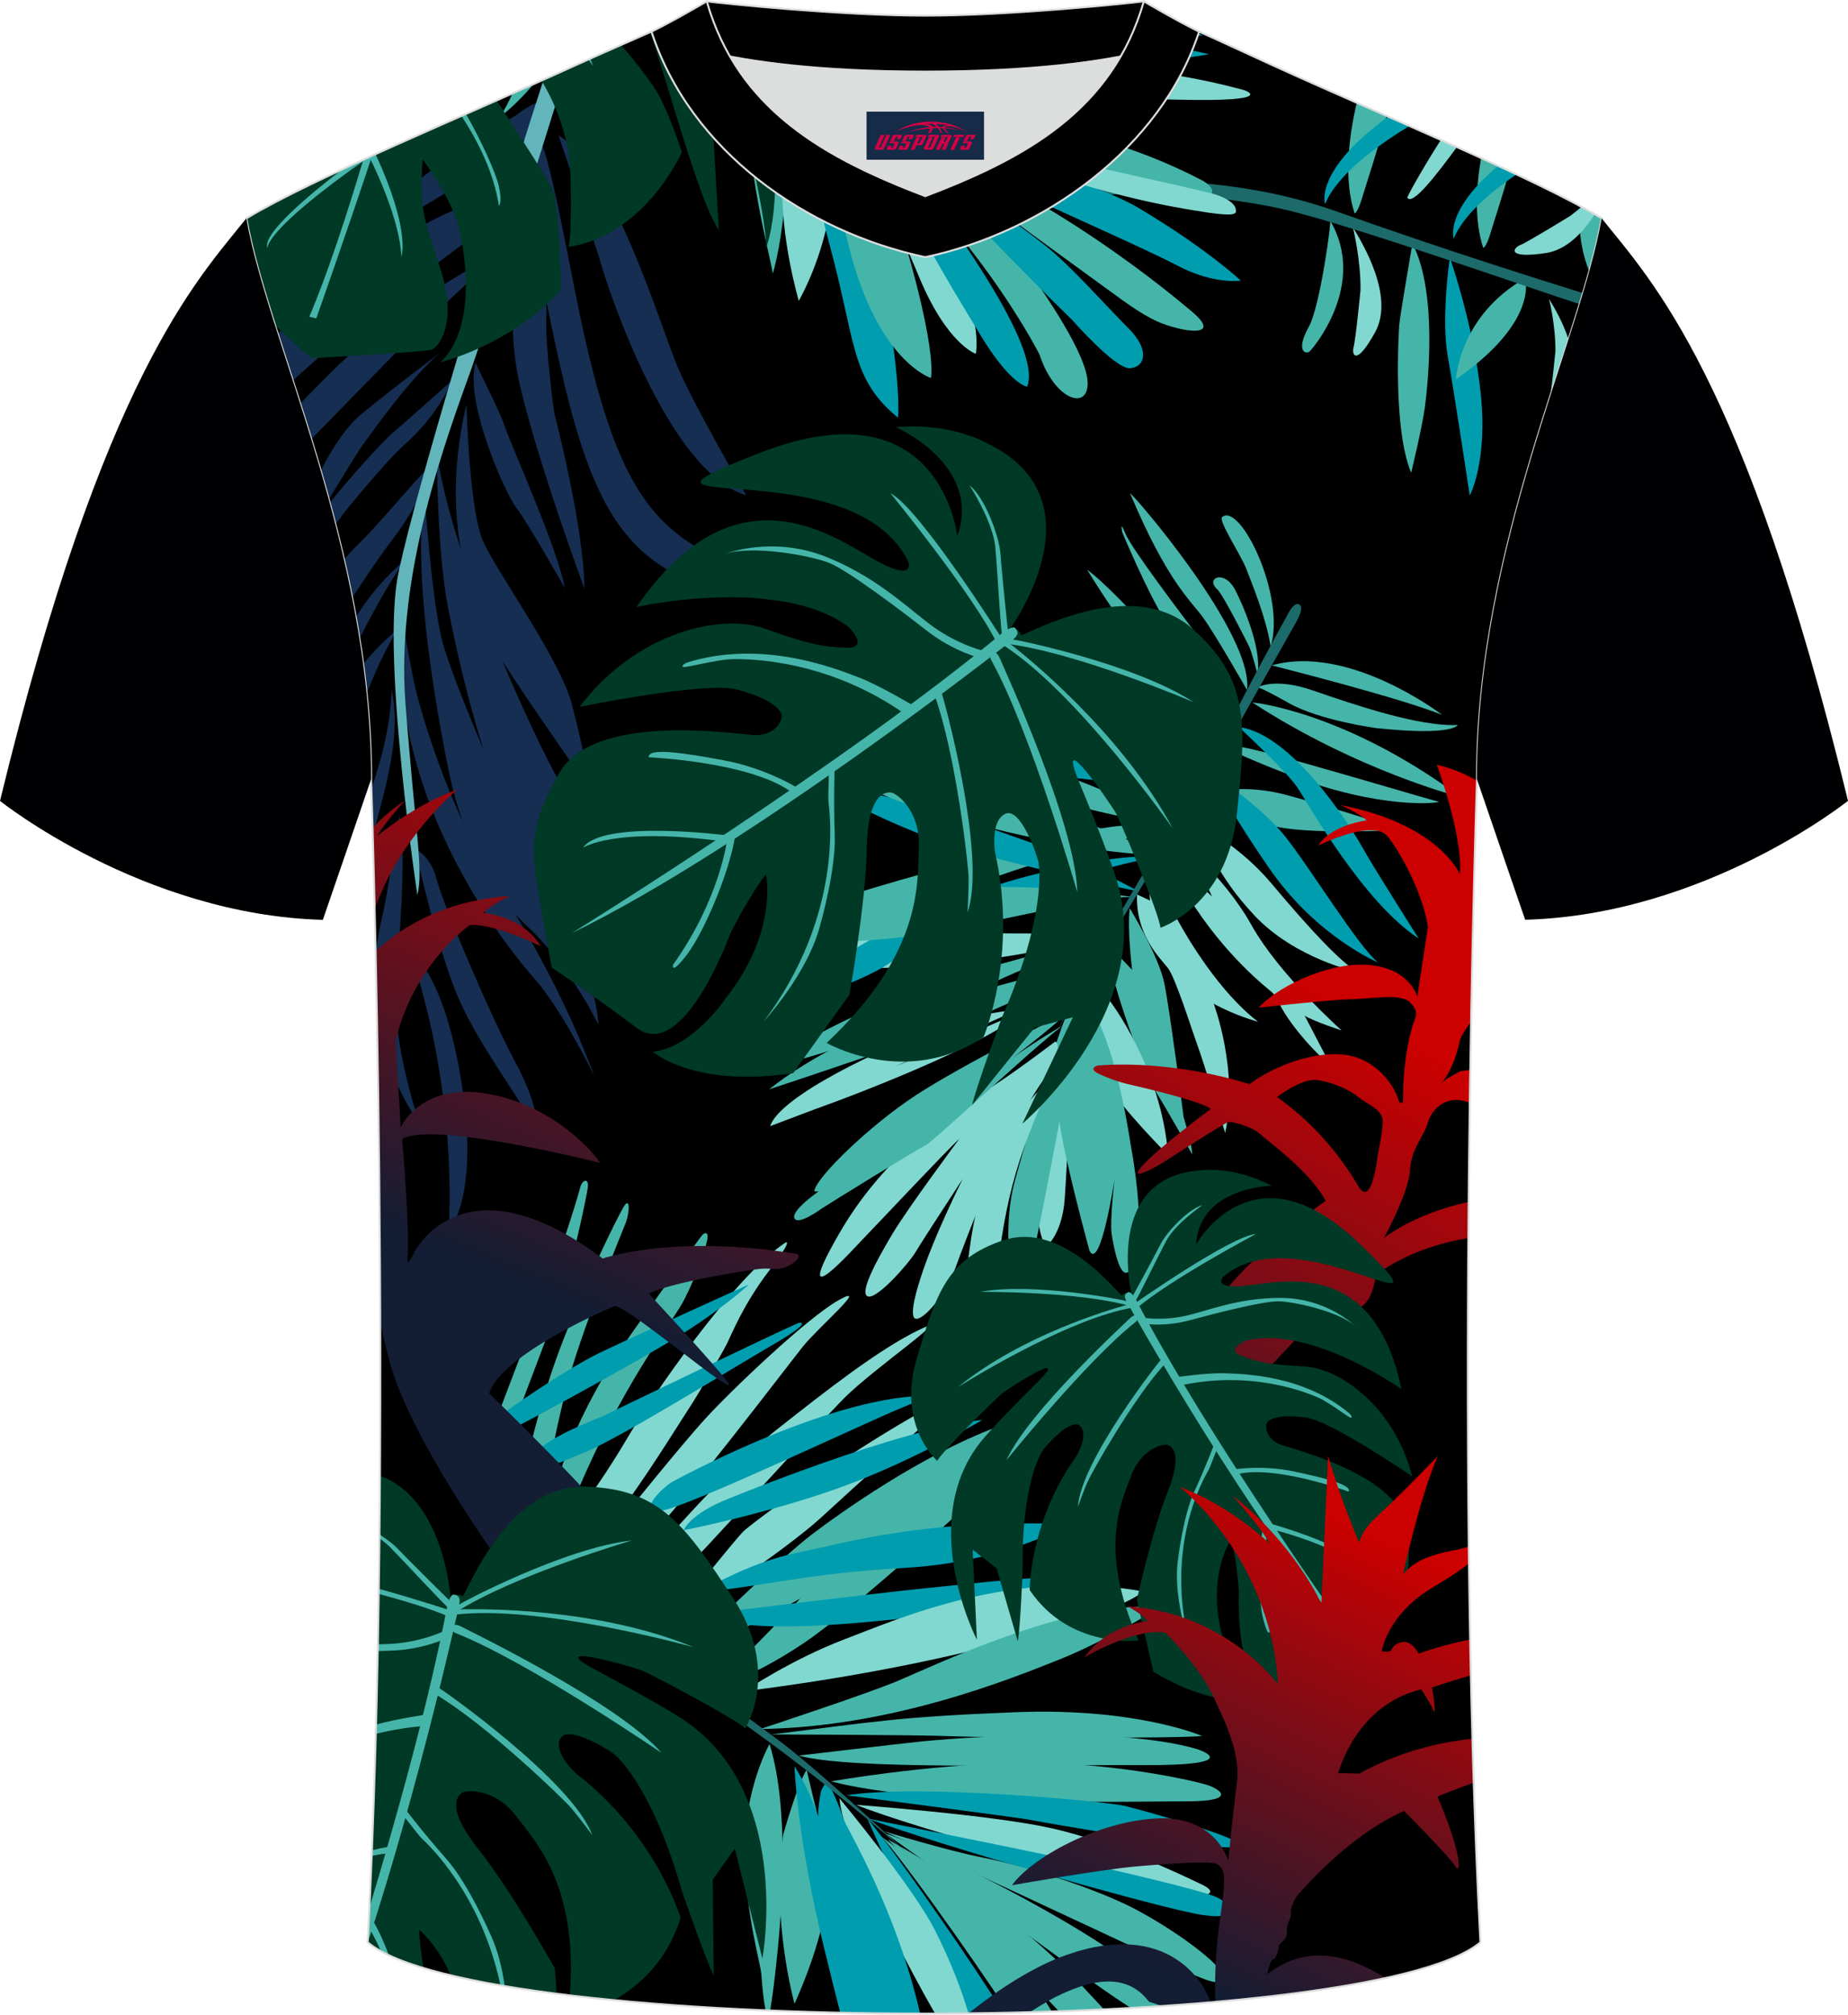 <?xml version="1.0" encoding="utf-8"?>
<!-- Generator: Adobe Illustrator 24.0.1, SVG Export Plug-In . SVG Version: 6.00 Build 0)  -->
<svg xmlns="http://www.w3.org/2000/svg" xmlns:xlink="http://www.w3.org/1999/xlink" version="1.1" id="图层_1" x="0px" y="0px" width="378px" height="412px" viewBox="0 0 377.57 411.4" enable-background="new 0 0 377.57 411.4" xml:space="preserve">
<g>
	<path fill-rule="evenodd" clip-rule="evenodd" d="M75.12,396.64c5.36-100.95,0.7-237.56,0.7-237.56   c0-47.6-21.23-89.89-25.49-114.55c13.63-8.23,45.27-21.24,67.12-31.21c5.55-2.52,11.68-5.18,15.66-6.93   c17.52-0.32,25.33,1.25,55.53,1.25h0.32c30.19,0,38.52-1.57,56.03-1.25c3.98,1.76,9.6,4.41,15.15,6.93   c21.86,9.98,53.5,22.99,67.12,31.21c-4.27,24.65-25.49,66.95-25.49,114.55c0,0-4.66,136.6,0.7,237.56   C279.39,416.06,98.18,416.06,75.12,396.64z"/>
	<g>
		<g>
			<path fill-rule="evenodd" clip-rule="evenodd" fill="#45B5AA" d="M277.19,20.92c-1.7,7.41-2.63,15.86-0.43,22.59     c0,0,0.59,0.07,1.63-3.46c0.63-2.14,2.98-9.11,4.91-16.45L277.19,20.92z"/>
			<path fill-rule="evenodd" clip-rule="evenodd" fill="#009DAF" d="M270.72,41.62c0,0-2.39-6.75,12.92-17.86l4.32,1.9     C281.33,29.7,273.21,35.59,270.72,41.62z"/>
			<path fill-rule="evenodd" clip-rule="evenodd" fill="#81D8D0" d="M287.52,40.3c-0.03-0.17,2.54-4.99,6.86-11.79     c1.1,0.49,2.2,0.98,3.28,1.47C293.45,35.68,288.59,42.04,287.52,40.3z"/>
			<path fill-rule="evenodd" clip-rule="evenodd" fill="#45B5AA" d="M267.43,66.63c-2.9,5.23-0.51,5.74,0.19,5.05     c0.7-0.68,11.79-13.72,4.13-26.71C272.13,44.62,269.75,62.44,267.43,66.63z"/>
			<path fill-rule="evenodd" clip-rule="evenodd" fill="#81D8D0" d="M277.97,59.16c0,0-0.99,10.2-1.42,11.69     c-0.42,1.49,0.48,4.11,4.43-3.11c3.95-7.23-2.49-17.96-4.56-21.36C276.42,46.37,278.04,52.97,277.97,59.16z"/>
			<path fill-rule="evenodd" clip-rule="evenodd" fill="#45B5AA" d="M288.58,49.68c0,0-2.62,15.14-2.71,16.74     c-0.09,1.6-1.31,21.03,2.45,30.08c0,0,2.24-9.26,2.78-13.25C291.64,79.24,293.88,59.87,288.58,49.68z"/>
			<path fill-rule="evenodd" clip-rule="evenodd" fill="#009DAF" d="M296.24,52.62c-0.16,0.49-1.77,12.58-0.47,19.9     s4.52,28.62,4.52,28.62s3.7-6.77,2.24-20.84C301.08,66.21,296.24,52.62,296.24,52.62z"/>
			<path fill-rule="evenodd" clip-rule="evenodd" fill="#45B5AA" d="M297.45,77.42c0,0,0.7-13.01,14.13-20.62     C311.57,56.8,314.61,65.52,297.45,77.42z"/>
			<path fill-rule="evenodd" clip-rule="evenodd" fill="#45B5AA" d="M302.61,32.21c-1.08,6.26-1.36,12.87,0.43,18.35     c0,0,0.59,0.08,1.63-3.46c0.5-1.72,2.12-6.56,3.74-12.21C306.54,34.01,304.6,33.12,302.61,32.21z"/>
			<path fill-rule="evenodd" clip-rule="evenodd" fill="#009DAF" d="M297.01,48.66c0,0-1.96-5.55,9.07-14.86     c1.28,0.59,2.53,1.17,3.75,1.75C304.38,39.29,298.96,43.93,297.01,48.66z"/>
			<path fill-rule="evenodd" clip-rule="evenodd" fill="#45B5AA" d="M324.7,55.35c-1.18-2.93-2.42-7.59-1.78-13.27     c1.58,0.85,3.03,1.67,4.31,2.45C326.67,47.83,325.79,51.45,324.7,55.35z"/>
			<path fill-rule="evenodd" clip-rule="evenodd" fill="#1C6A6A" d="M199.09,43.96c0,0-2.27-1.48-0.43-2.69     c1.84-1.21,40.03-10.32,74.22,1.78c23.73,8.4,41.29,13.85,50.54,16.75c-0.22,0.74-0.45,1.49-0.68,2.25     c-9.36-2.97-46.04-15.93-59.72-19.19C248,39.28,221.28,37.34,199.09,43.96z"/>
			<path fill-rule="evenodd" clip-rule="evenodd" fill="#81D8D0" d="M320.79,44.05c0,0-8.73,5.37-10.17,5.93     c-1.44,0.56-2.99,2.86,5.16,1.65c4.31-0.64,7.64-4.19,10.04-7.94c-0.85-0.49-1.75-0.99-2.7-1.51     C322.37,42.83,321.59,43.46,320.79,44.05z"/>
			<path fill-rule="evenodd" clip-rule="evenodd" fill="#81D8D0" d="M317.79,71.69c0,0-0.66,6.78-1.06,9.14     c1.29-4.02,2.55-7.89,3.73-11.58c-1.14-3.57-3.06-6.77-3.97-8.27C316.5,60.97,317.86,66.5,317.79,71.69z"/>
		</g>
		<g>
			<path fill-rule="evenodd" clip-rule="evenodd" fill="#45B5AA" d="M104.72,19.01c-0.78,1.72-1.64,3.37-2.59,4.85     c2.41-1.92,4.74-4.19,6.9-6.76C107.62,17.73,106.18,18.37,104.72,19.01z"/>
			<path fill-rule="evenodd" clip-rule="evenodd" fill="#152E51" d="M87.68,95.53c-0.71-0.2-10.01,11.29-14.5,15.59     c-0.86,0.82-1.85,1.89-2.9,3.1c0.59,2.57,1.15,5.18,1.67,7.81c3.12-4.76,5.98-8.96,8.03-11.62     C87.08,101.2,87.68,95.53,87.68,95.53z"/>
			<path fill-rule="evenodd" clip-rule="evenodd" fill="#152E51" d="M97.2,73.91c-0.37-0.13,4.61,9.22,5.95,13.17     c1.33,3.94,10.8,24.87,12.26,33c0,0-7.46-13.23-9.89-16.38C103.08,100.53,94.78,81.67,97.2,73.91z"/>
			<path fill-rule="evenodd" clip-rule="evenodd" fill="#152E51" d="M95.32,82.46c0,0,0.49,21.71,3.46,28.2s15.65,23.9,18.08,33.18     s3.94,17.66,3.94,17.66s-16.14-22.8-19.28-28.51C98.35,127.29,88.9,109.21,95.32,82.46z"/>
			<path fill-rule="evenodd" clip-rule="evenodd" fill="#152E51" d="M68.53,107.05c0.75-0.99,1.51-2.01,2.29-3.06     c0,0,7.71-9.4,10.92-12.38c3.22-2.97,7.04-6.37,10.98-14.32c0,0-9.1,8.19-12.2,10.8c-2.36,1.99-9.02,9.39-13.16,14.54     C67.76,104.09,68.15,105.56,68.53,107.05L68.53,107.05z M67.18,101.96c-0.54-1.97-1.09-3.92-1.65-5.84     c0.07-0.14,0.13-0.27,0.19-0.39c2.06-4.06,4.61-7.95,7.16-10.37c2.55-2.43,17.05-13.41,17.05-13.41     c-6.07,5.16-13.89,16.2-15.9,18.98C72.82,92.65,69.56,98,67.18,101.96z"/>
			<path fill-rule="evenodd" clip-rule="evenodd" fill="#152E51" d="M108,42.31c-0.96-0.3-5.58,20.01-1.82,36.15     c3.76,16.14,13.23,41.73,13.23,41.73s0.36-10.07-6.19-36.03c0,0-1.94-14.08-1.58-19.89C112,58.44,108,42.31,108,42.31z"/>
			<path fill-rule="evenodd" clip-rule="evenodd" fill="#152E51" d="M63.59,89.63c0.55-0.54,1.1-1.09,1.64-1.65     c12.86-13.17,30.51-31.6,38.46-37.06c0,0-19.53,8.68-35.91,24.93c-2.3,2.28-4.45,4.46-6.46,6.54     C62.08,84.75,62.84,87.16,63.59,89.63z"/>
			<path fill-rule="evenodd" clip-rule="evenodd" fill="#152E51" d="M59.89,77.61c18.2-16.75,50.96-39.55,50.96-39.55     s-17.23,1.82-28.87,10.92c-7.61,5.94-17.95,13.54-25.26,19.07c0.99,3.09,2.03,6.3,3.11,9.63L59.89,77.61z"/>
			<path fill-rule="evenodd" clip-rule="evenodd" fill="#152E51" d="M73.44,130.4c3.79-7.44,7.66-14.27,10.11-16.76     c0,0-5.46,4.13-10.01,11.04c-0.29,0.44-0.58,0.87-0.86,1.28C72.95,127.43,73.21,128.91,73.44,130.4z"/>
			<path fill-rule="evenodd" clip-rule="evenodd" fill="#152E51" d="M81.34,128.32c0,0-4.18,3.52-7.14,7.25     c0.27,1.99,0.5,4,0.71,6.02C76.56,137.4,78.79,132.36,81.34,128.32z"/>
			<path fill-rule="evenodd" clip-rule="evenodd" fill="#152E51" d="M80.04,140.81c-0.37,7.89-2.14,14.28-4.15,20.18     c0.06,1.9,0.16,5.15,0.28,9.59C79.13,159.64,81.95,149.88,80.04,140.81z"/>
			<path fill-rule="evenodd" clip-rule="evenodd" fill="#152E51" d="M81.61,166.54c0,0-2.31,15.11-3.28,19.59     c-0.32,1.49-1.14,4.5-1.58,8.61c0.09,4.03,0.17,8.33,0.26,12.88c0.98,6.56,3.45,14.09,8.73,21.94c0,0-5.46-16.02-4.85-26.93     C81.49,191.71,83.19,174.6,81.61,166.54z"/>
			<path fill-rule="evenodd" clip-rule="evenodd" fill="#152E51" d="M83.68,194.13c0,0,9.59,25.35,8.01,57.13     c0,0,6.31-6.55,2.67-29.84C90.71,198.14,83.68,194.13,83.68,194.13z"/>
			<path fill-rule="evenodd" clip-rule="evenodd" fill="#152E51" d="M84.83,173.32c0,0,4.49,20.62,8.98,30.81     c4.49,10.19,14.2,22.56,16.02,27.29c0,0,0.73-4.73-4.49-14.44c-5.22-9.71-14.93-32.63-16.14-37.49     C87.98,174.66,84.83,173.32,84.83,173.32z"/>
			<path fill-rule="evenodd" clip-rule="evenodd" fill="#152E51" d="M114.52,75c-5.95-26.2-6.31-36.39-5.22-45.01     c1.09-8.62,5.98,18.58,8.74,32.15c10.31,50.81,20.65,48.53,51.8,61.14C132.46,122.02,122.96,112.21,114.52,75z"/>
			<path fill-rule="evenodd" clip-rule="evenodd" fill="#152E51" d="M114.13,27.62c0,0,7.28,21.44,8.93,27.07     s13.88,41.93,29.4,46.39c0,0-10.78-18.44-14.17-26.59C134.89,66.34,125.29,34.22,114.13,27.62z"/>
			<path fill-rule="evenodd" clip-rule="evenodd" fill="#152E51" d="M122.28,209.25c0,0-5.73-11.94-14.61-20.18     c-8.88-8.25-13.88-21.64-15.78-30.67c-1.89-9.03-7.94-39.94-5.15-57.74c0,0,1.46,23,3.88,31.15     c2.43,8.15,10.19,26.25,11.84,29.31C104.13,164.17,121.55,194.84,122.28,209.25z"/>
			<path fill-rule="evenodd" clip-rule="evenodd" fill="#152E51" d="M89.23,92.16c0,0,0.05,20.28,2.28,31.73     c2.23,11.46,10.4,51.39,27.61,66.82c0,0,4.27-17.09-2.62-27.37C110.68,154.66,92.29,114.61,89.23,92.16z"/>
			<path fill-rule="evenodd" clip-rule="evenodd" fill="#152E51" d="M121.45,219.73c0,0-6.55-13.44-12.09-19.7     c-5.53-6.26-25.91-31.64-27.46-63.18c0,0,0.02-8.37,0.27-10.56c0,0,1.94,11.12,2.82,14.76c0.87,3.64,5.59,20.07,12.43,32.22     C104.24,185.41,113.23,197.92,121.45,219.73z"/>
			<path fill-rule="evenodd" clip-rule="evenodd" fill="#152E51" d="M105.61,23.37c0,0,3.35-2.91,6.36-2.86     c3.01,0.05-5.73,8.98-6.99,10.14c-1.26,1.16-25.5,15.77-30.74,18.59C74.23,49.24,75.11,41.23,105.61,23.37z"/>
			<path fill-rule="evenodd" clip-rule="evenodd" fill="#62B6BB" d="M85.27,182.73c0,0-6.99-46.2-4.17-64.05     c1.77-11.21,16.83-61.78,29.96-102.48c1.61-0.72,3.19-1.43,4.72-2.13C108.09,38.73,99.2,67.13,96.43,74.9     c-5.05,14.17-15.66,41.98-13.59,68.71C84.91,170.36,86.54,177.68,85.27,182.73z"/>
		</g>
		<g>
			<path fill-rule="evenodd" clip-rule="evenodd" fill="#45B5AA" d="M259.62,131.98c3.13-10.23-6.2-29.52-9.92-26.44     c-0.86,0.71,3.89,7.82,4.94,10.6C255.69,118.92,258.62,125.85,259.62,131.98z"/>
			<path fill-rule="evenodd" clip-rule="evenodd" fill="#45B5AA" d="M259.83,135.84c0,0,26.01,6.54,34.83,10.11     C294.66,145.95,275.63,131.34,259.83,135.84z"/>
			<path fill-rule="evenodd" clip-rule="evenodd" fill="#45B5AA" d="M268.25,140.96c8.31,2.87,21.65,7.43,29.59,7.05     c0,0-0.82,2.29-16.51,0.65c0,0-11.55-1.51-17.94-5.09c-6.39-3.58-6.32-3.18-6.56-3.19C256.82,140.38,260.22,138.18,268.25,140.96     z"/>
			<path fill-rule="evenodd" clip-rule="evenodd" fill="#45B5AA" d="M252.35,120.4c1.41,2.66,5.58,12.1,4.54,17.15     c0,0-1.08-4.38-1.7-5.62c-0.62-1.24-5.31-10.58-6.51-11.65C246.21,118.09,250.06,116.08,252.35,120.4z"/>
			<path fill-rule="evenodd" clip-rule="evenodd" fill="#45B5AA" d="M230.89,100.69c0.58,0.09,25.33,28.71,23.89,40.18     c0,0-6.5-11.43-9.07-14.93C243.14,122.45,238.44,118.61,230.89,100.69z"/>
			<path fill-rule="evenodd" clip-rule="evenodd" fill="#45B5AA" d="M253.11,143.9c0,0-3.59-7.72-7.62-13.06     c-4.03-5.34-14.24-18.75-15.54-21.9c-1.3-3.16-0.64-0.23-0.64-0.23s5.34,12.75,8.84,18.04     C241.65,132.05,246.17,140.47,253.11,143.9z"/>
			<path fill-rule="evenodd" clip-rule="evenodd" fill="#45B5AA" d="M250.3,148.44c0.47,0.24-3.91-6.44-6.56-9.52     c-2.65-3.08-14.99-17.59-21.62-22.65c0,0,7.99,13.43,16.56,22.7C247.25,148.24,250.3,148.44,250.3,148.44z"/>
			<path fill-rule="evenodd" clip-rule="evenodd" fill="#45B5AA" d="M255.85,143.4c0,0,18.57,1.64,42.53,19.32     C298.38,162.73,277.53,157.48,255.85,143.4z"/>
			<path fill-rule="evenodd" clip-rule="evenodd" fill="#45B5AA" d="M264.95,155.35c13.54,3.81,26.22,7.63,28.99,8.33     c0.17,0.3-11.97,1.67-30.52-5.5C243,150.3,249.47,151,264.95,155.35z"/>
			<path fill-rule="evenodd" clip-rule="evenodd" fill="#45B5AA" d="M245.11,162.36c0,0,7.44-2.79,17.6-0.09     c10.15,2.69,23.6,7.19,23.6,7.19s-20.09,1.08-26.62-0.97C253.14,166.44,248.7,165.05,245.11,162.36z"/>
			<path fill-rule="evenodd" clip-rule="evenodd" fill="#009DAF" d="M253.13,148.42c-0.25-0.14,9.67,8.89,12.08,12.56     c2.41,3.68,13.34,23.23,24.65,30.64c0,0-8.8-13.81-11.54-18.67S263.86,149.82,253.13,148.42z"/>
			<path fill-rule="evenodd" clip-rule="evenodd" fill="#009DAF" d="M247.69,157.98c0,0,9.82,6.51,14.71,12.57     c4.9,6.05,15.25,22.96,19.16,25.96c0,0-12.6-5.21-22.32-19.34C249.5,163.02,247.69,157.98,247.69,157.98z"/>
			<path fill-rule="evenodd" clip-rule="evenodd" fill="#81D8D0" d="M242.2,167.2c0,0,9.53,3.62,17.66,13.28     c8.13,9.67,14.06,15.94,17.51,18c0,0-12.79-2.7-21.12-11.62C247.89,177.93,247.67,172.97,242.2,167.2z"/>
			<path fill-rule="evenodd" clip-rule="evenodd" fill="#81D8D0" d="M240.1,170.63c-0.38-0.23,9.81,7.9,15.56,18.19     c5.74,10.28,18.45,21.57,18.45,21.57s-5.39-1.73-7.54-2.99c0,0,3.97,7.61,4.88,9.35s-7.21-5.91-10.19-12.07     c0,0-0.53-1.35-1.48-2.17c-0.95-0.82-9.45-7.34-16.88-19.23c0,0-4.32-6.52-5.61-7.72c0,0,3.68,1.17,10.34,7.48     C247.63,183.02,244.28,175.33,240.1,170.63z"/>
			<path fill-rule="evenodd" clip-rule="evenodd" fill="#81D8D0" d="M234.97,183.87c0,0-0.39-3.98,0.13-5.86     c0,0,3.35,5.88,5.47,9.77c2.12,3.89,8.57,14.8,16.48,20.85c0,0-4.65-1.24-9.07-3.69c0,0,5.14,13.63,2.34,26.39     c0,0-4.26-14.04-5.59-17.7c-1.34-3.67-4.56-14.04-6.16-16.05c-1.61-2.01-6.58-6.79-6.26-14.96L234.97,183.87z"/>
			<path fill-rule="evenodd" clip-rule="evenodd" fill="#45B5AA" d="M231.31,198.03c0,0-1.07-8.64-0.47-12.57     c0,0,5.87,9.63,7.04,15.28c1.17,5.65,3.94,27.33,3.94,27.33s1.79,5.77,1.76,7.63c0,0-4.81-8.54-7.37-12.71     c-2.57-4.18-8.87-21.08-10.32-30.44C225.9,192.56,228.76,195.28,231.31,198.03z"/>
			<path fill-rule="evenodd" clip-rule="evenodd" fill="#81D8D0" d="M223.43,200.6c0,0,0.29-2.2,0.64-3.47c0,0,1.06,5.43,2.02,6.41     c0.96,0.98,11.21,14.8,12.57,32.3c0,0-9.84-9.78-12.32-14.65c-2.48-4.87-3.25-15.29-3.25-15.29s-1.15-4.84-0.77-5.98     C222.7,198.79,223.43,200.6,223.43,200.6z"/>
			<path fill-rule="evenodd" clip-rule="evenodd" fill="#81D8D0" d="M217.94,214.51c0,0-7.17,15.74-6.61,26.6     c0.56,10.87,2.04,13.44,2.54,13.23c0.5-0.21,3.18-3.06,3.66-9.47C218,238.46,219.05,217.28,217.94,214.51z"/>
			<path fill-rule="evenodd" clip-rule="evenodd" fill="#45B5AA" d="M222.61,255.42c0,0-5.05-18.34-6.15-26.39     c0,0-5.11,27.37-6.04,29.75c-0.93,2.38-2.65,5.71-3.42,3.11c-0.76-2.61-1.95-12.6,0.38-20.9c2.32-8.31,11.17-39.71,13.17-38.05     c2,1.66,6.87,7.54,10.53,31.22c0,0,3.15,16.08,0.71,23.2c-2.43,7.14-4.29-2.74-4.67-5.44c-0.39-2.7,0.59-11.08,0.59-11.08     S224.84,259.62,222.61,255.42z"/>
			<path fill-rule="evenodd" clip-rule="evenodd" fill="#81D8D0" d="M198.15,254.75c0,0-1.68,9.76,0.45,12.38     c2.12,2.61,4.37-1.07,4.47-2c2.09-19.11,3.99-27.61,12.2-45.37C215.25,219.75,201.17,230.61,198.15,254.75z"/>
			<path fill-rule="evenodd" clip-rule="evenodd" fill="#81D8D0" d="M187.96,261.34c0,0-2.43,7.27-0.98,7.9     c1.45,0.63,6.12-4.61,8.18-10.23c2.05-5.62,11.66-31.54,20.27-41.4c0,0,1.48-4.57,0.15-4.94c0,0-7.84,5.98-12.98,9.28     c-5.14,3.31-20.58,11.59-31.17,29.97c-10.59,18.39,3.55,2.4,5.26,0.68c1.71-1.72,16.98-18,19.31-20.06     c0,0-10.62,14.25-13.78,19.59c-3.17,5.35-6.79,12.02-4.88,12.6c1.9,0.58,8.35-6.76,9.76-9.13c1.41-2.37,9.62-14.92,9.62-14.92     S190.57,252.87,187.96,261.34z"/>
			<path fill-rule="evenodd" clip-rule="evenodd" fill="#45B5AA" d="M217.23,207.16c0,0-20.7,10.29-30.17,16.51     c-9.47,6.22-20.25,16.69-20.69,19.5c0,0-0.01,0.19,0.87,0.11c0,0-5.55,3.83-4.94,5.43c0.61,1.6,5.04-1.53,5.7-2.01     c0.66-0.47,19.76-12.28,21.05-12.8s20.88-18.87,28.02-24.49c0,0-5.64,3.28-10.22,6.61C206.86,216.01,219.05,206.65,217.23,207.16     z"/>
			<path fill-rule="evenodd" clip-rule="evenodd" fill="#81D8D0" d="M157.35,229.95c0,0,9.71-3.71,12.15-4.56     c2.44-0.86,32.89-12.21,39.62-19c0,0-16.92,7.29-26.36,11.46c0,0,21.42-10.22,25.03-11.54c0,0-5.21-0.22-16.38,3.68     C180.24,213.89,159.29,223.84,157.35,229.95z"/>
			<path fill-rule="evenodd" clip-rule="evenodd" fill="#45B5AA" d="M157.16,222.42c0,0,35.3-11.59,45.75-16.19     c10.45-4.6,18.59-8.36,20.7-9.94c0,0-15.89,3.9-18.02,4.54C203.47,201.48,174.72,208.4,157.16,222.42z"/>
			<path fill-rule="evenodd" clip-rule="evenodd" fill="#45B5AA" d="M158.11,217.74c0,0,21.21-4.83,42.82-16.13     c0,0,6.93-3.54,14.06-5.94c7.12-2.4,11.79-4.86,11.79-4.86s-29.02,7.5-38.5,11C178.78,205.32,162.37,212.36,158.11,217.74z"/>
			<path fill-rule="evenodd" clip-rule="evenodd" fill="#81D8D0" d="M156.24,195.23c0,0,13.56,3.13,28.96,2.23     c15.41-0.91,32.15-3.69,42.19-7.2c0,0-16.69,0.77-33.42-0.02C177.23,189.46,163.34,191.23,156.24,195.23z"/>
			<path fill-rule="evenodd" clip-rule="evenodd" fill="#009DAF" d="M158.19,205.93c0,0,16.63-4.38,24.2-9.7     c7.58-5.32,37.52-18.88,53.98-21.18c0,0-5.54-1.38-25.13,3.51C191.65,183.45,170.03,194.42,158.19,205.93z"/>
			<path fill-rule="evenodd" clip-rule="evenodd" fill="#45B5AA" d="M158.06,191.67c0,0,15.85,2.4,38.58-2.33s30.03-6.31,34.99-6.19     c0,0-13.48-1.85-22.44-1.99C200.23,181.01,174.21,179.61,158.06,191.67z"/>
			<path fill-rule="evenodd" clip-rule="evenodd" fill="#45B5AA" d="M165.83,185.67c0,0,16.16,3.26,35.15-5.76     c0,0,16.14-6.08,32.94-9.45c0,0,4.45-1.17,6.25-1.33s-6.24-1.64-15.5,0.06C215.41,170.88,169.76,183.03,165.83,185.67z"/>
			<path fill-rule="evenodd" clip-rule="evenodd" fill="#009DAF" d="M169.49,161.61c0,0,13.95,7.85,27.9,11.92     c13.96,4.07,35.3,8.49,35.3,8.49s-11.15-6.13-20.14-9.3C203.55,169.55,175.59,159.2,169.49,161.61z"/>
			<path fill-rule="evenodd" clip-rule="evenodd" fill="#45B5AA" d="M169.98,156.92c0,0,6.96,4.97,21.06,9.08     c14.11,4.1,34.31,8.61,45.61,8.47C236.64,174.45,200.1,155.57,169.98,156.92z"/>
			<path fill-rule="evenodd" clip-rule="evenodd" fill="#45B5AA" d="M175.83,149.5c21.98,8.77,42.15,15.87,65.47,19.46     C241.31,168.96,208.13,150.24,175.83,149.5z"/>
			<path fill-rule="evenodd" clip-rule="evenodd" fill="#009DAF" d="M179.82,147.59c0,0,21.17-0.17,33.15,5.32     c11.97,5.49,22.15,9.02,30.65,11.05c0,0-5.7-4.89-11.44-8.14C226.46,152.57,202.48,138.23,179.82,147.59z"/>
			<path fill-rule="evenodd" clip-rule="evenodd" fill="#009DAF" d="M246.5,158.66c0,0-22.18,4.56-51.68-5.61     C194.82,153.05,203.72,149.5,246.5,158.66z"/>
			<path fill-rule="evenodd" clip-rule="evenodd" fill="#009DAF" d="M248.83,153.83c0,0-11.72-0.31-18.32-3.59     c-6.61-3.27-19.5-7.87-29.62-8.84c0,0,10.94,5.72,14.96,6.7c4.02,0.97,14.74,4.08,17.43,5.05     C235.96,154.12,243.81,155.11,248.83,153.83z"/>
			<path fill-rule="evenodd" clip-rule="evenodd" fill="#009DAF" d="M247.76,153.14c0,0-12.63-17.09-30.22-20.08     C217.53,133.05,234.56,150.71,247.76,153.14z"/>
			<path fill-rule="evenodd" clip-rule="evenodd" fill="#1C6A6A" d="M263.47,124.73c0,0,1-1.82,1.97-1.35     c0.97,0.47,0,2.43-0.45,3.31c-0.45,0.88-10.73,18.87-13.12,23.46c-2.39,4.6-33.43,54.25-38.37,65.38c0,0,11.43-23.58,24.36-44.2     c10.73-17.11,10.18-17.81,18.9-34.23C258.55,133.73,260.73,129.71,263.47,124.73z"/>
		</g>
		<g>
			<path fill-rule="evenodd" clip-rule="evenodd" fill="#45B5AA" d="M98.78,296.72c0,0,10.86-28.57,13.83-36.33     c2.97-7.77,5.58-16.5,5.95-17.96c0.36-1.46,1.7-2.03,1.55-0.15c-0.15,1.88-3.91,19.15-6.34,25.38     c-2.43,6.23-11.41,30.14-11.41,30.14S98.24,298.96,98.78,296.72z"/>
			<path fill-rule="evenodd" clip-rule="evenodd" fill="#45B5AA" d="M107.4,299.69c0,0,2.43-12.26,7.22-24.87     s11.41-26.08,12.8-28.39c1.4-2.31,1.21,1.27,0.42,3.28c-0.79,2-9.22,22.32-12.07,33.54c-2.85,11.22-3.88,18.38-3.88,18.38     L107.4,299.69z"/>
			<path fill-rule="evenodd" clip-rule="evenodd" fill="#45B5AA" d="M113.95,302.48c0,0,2.91-12.92,15.05-30.14     c12.13-17.23,14.56-20.26,14.56-20.26s1.3-1.09,0.94,1.03c-0.36,2.12-2.94,9.28-5.34,13.41c-2.4,4.13-12.2,16.71-21.23,38.18     L113.95,302.48z"/>
			<path fill-rule="evenodd" clip-rule="evenodd" fill="#81D8D0" d="M120.84,305.12c-0.43,0.35,2.79-3.76,7.4-11.59     c4.61-7.83,21.53-32.69,32.21-39.79c0,0,1.91-1.06-3.31,5.73c-5.22,6.8-7.74,13.14-8.59,14.86c-0.85,1.73-6.22,10.92-7.49,12.8     s-10.56,16.93-14.62,21.65C122.38,313.52,117.23,309.76,120.84,305.12z"/>
			<path fill-rule="evenodd" clip-rule="evenodd" fill="#81D8D0" d="M127.12,310.06c0,0,11.89-14.8,17.05-20.44     c5.16-5.64,20.8-20.62,27.29-24.2s-4.37,5.7-7.46,9.59c-3.09,3.88-25.65,33.48-30.63,37.97     C128.39,317.47,124.63,314.01,127.12,310.06z"/>
			<path fill-rule="evenodd" clip-rule="evenodd" fill="#81D8D0" d="M133.23,317.65c0,0,14.62-17.17,25.29-25.59     c10.68-8.43,20.86-16.38,29.11-20.44c8.25-4.06-9.16,7.83-15.17,13.89c-6.01,6.07-29.84,32.57-33.85,36.33     C134.63,325.59,129.42,323.95,133.23,317.65z"/>
			<path fill-rule="evenodd" clip-rule="evenodd" fill="#81D8D0" d="M141.12,325.71c0,0,9.22-11.47,10.74-12.98     c1.52-1.52,23.35-17.96,42.34-27.66c0,0,2.82-0.94-1.36,2.43c-4.19,3.37-18.35,16.2-25.14,22.44     C160.9,316.19,136.21,333.59,141.12,325.71z"/>
			<path fill-rule="evenodd" clip-rule="evenodd" fill="#45B5AA" d="M144.82,332.56c0,0,15.05-14.68,21.04-19.22     c6.01-4.55,22.08-16.02,37.79-21.95c0,0,1.91-0.76,0.52,1.03c-1.4,1.79-17.47,21.95-45.13,36.45     C131.39,343.36,144.82,332.56,144.82,332.56z"/>
			<path fill-rule="evenodd" clip-rule="evenodd" fill="#45B5AA" d="M150.56,339.84c0,0,11.65-11.71,14.62-15.35     c2.97-3.64,20.07-18.98,39.61-27.6c0,0,2.61-1.43,3.25-0.85s-3.31,4.98-5.19,6.58c-1.88,1.61-27.02,25.05-38.49,32.81     C152.89,343.21,141.95,346.76,150.56,339.84z"/>
			<path fill-rule="evenodd" clip-rule="evenodd" fill="#009DAF" d="M143,325.13c0,0,9.53-5.95,19.95-8.07     c10.44-2.12,25.84-6.92,55.63-5.82c0,0-13.17,7.77-33.66,8.92C164.42,321.32,156.05,323.98,143,325.13z"/>
			<path fill-rule="evenodd" clip-rule="evenodd" fill="#009DAF" d="M149.01,305.97c0,0,34.7-14.26,51.68-16.02     c0,0-13.83,8.25-28.63,13.65c-14.8,5.4-32.36,8.88-32.36,8.88S140.8,309.18,149.01,305.97z"/>
			<path fill-rule="evenodd" clip-rule="evenodd" fill="#009DAF" d="M137.06,302.75c0,0,31.32-17.29,51.62-17.72     c0,0,1.73-0.03-4.37,2.4c-6.1,2.43-43.96,20.38-48.99,21C130.3,309.06,134.36,304.69,137.06,302.75z"/>
			<path fill-rule="evenodd" clip-rule="evenodd" fill="#009DAF" d="M123.32,289.1c0,0,34.27-16.56,39.85-18.98     c0,0,3.49-0.61-5.25,4.46c-8.74,5.07-31.03,18.93-38.37,21.95c-7.34,3.03-10.5,4.55-10.74,2.55     C108.58,297.08,109.31,294.71,123.32,289.1z"/>
			<path fill-rule="evenodd" clip-rule="evenodd" fill="#009DAF" d="M102.09,289.31c-0.43-0.16,13.65-9.83,20.5-13.11     s30.45-13.95,30.45-13.95s-5.34,5.04-14.74,10.8c-9.4,5.76-32.04,18.04-35.3,19.59C99.74,294.21,99.9,291.01,102.09,289.31z"/>
			<path fill-rule="evenodd" clip-rule="evenodd" fill="#009DAF" d="M145.76,329.41c0,0,31.42-3.88,43.43-5.1     c12.01-1.21,22.62-2.55,32.63-2.31c0,0-7.22,5.52-41.43,8.92C146.19,334.32,145.76,329.41,145.76,329.41z"/>
			<path fill-rule="evenodd" clip-rule="evenodd" fill="#81D8D0" d="M152.07,345.36c0,0,9.58-6.47,20.5-10.62     c10.93-4.14,34.15-14.56,60.96-9.77c0,0-0.67,0.97-5.82,3.22C222.56,330.44,196.96,339.72,152.07,345.36z"/>
			<path fill-rule="evenodd" clip-rule="evenodd" fill="#45B5AA" d="M155.35,353.07c0,0,20.86-6.86,27.66-9.65     c6.8-2.79,36.24-17.11,53.9-15.14c0,0-10.8,6.73-20.38,10.56C206.94,342.66,182.31,352.74,155.35,353.07z"/>
			<path fill-rule="evenodd" clip-rule="evenodd" fill="#45B5AA" d="M157.56,354.19c0,0,30.02,0.06,36.94,0.36     c6.92,0.3,47.01,0.49,51.08-0.06c0,0-13.41-5.82-38.03-4.85C182.92,350.61,178.55,351.64,157.56,354.19z"/>
			<path fill-rule="evenodd" clip-rule="evenodd" fill="#45B5AA" d="M163.21,358.5c0,0,21.17-2.49,25.29-2.91     c4.13-0.42,38.88-3.46,56.05,1.58c0,0,10.8,3.4-11.29,3.28C211.18,360.32,173.81,361.46,163.21,358.5z"/>
			<path fill-rule="evenodd" clip-rule="evenodd" fill="#45B5AA" d="M169.82,363.77c0,0,18.75-3.34,37.49-3.76     c18.75-0.42,35.79,3.46,38.94,4.37c3.15,0.91,6.67,3.46-3.64,3.46C232.29,367.83,189.65,368.99,169.82,363.77z"/>
			<path fill-rule="evenodd" clip-rule="evenodd" fill="#009DAF" d="M172.96,366.62c0,0,34.51,4.43,37.67,5.04     c3.15,0.61,32.27,5.76,40.94,5.58c8.68-0.18-18.14-7.57-21.59-8.43C226.53,367.94,187.95,364.19,172.96,366.62z"/>
			<path fill-rule="evenodd" clip-rule="evenodd" fill="#81D8D0" d="M174.91,368.56c0,0,27.84,2.06,39.97,4.79     c12.13,2.73,25.23,8.86,30.75,11.53c5.52,2.67-4.13,3.28-11.41,1.27C226.95,384.16,187.1,373.48,174.91,368.56z"/>
			<path fill-rule="evenodd" clip-rule="evenodd" fill="#009DAF" d="M177.21,371.35c0,0,24.44,4.91,32.94,6.67     c8.49,1.76,35.67,7.89,38.7,9.53c3.03,1.64,4.67,4.61-3.09,3.52C238,389.98,191.9,376.87,177.21,371.35z"/>
			<path fill-rule="evenodd" clip-rule="evenodd" fill="#45B5AA" d="M180.61,373.96c0,0,13.04,4,20.32,5.4     c7.28,1.4,22.38,6.01,30.75,10.37c8.37,4.37,18.14,11.53,18.32,14.02c0.18,2.49-4.79,0.12-8.92-1.7     C236.96,400.22,222.95,393.5,180.61,373.96z"/>
			<path fill-rule="evenodd" clip-rule="evenodd" fill="#45B5AA" d="M181.03,374.51c0.13-0.29,16.38,6.19,35.61,17.35     c13.82,8.02,21.09,14.26,24.4,17.54c-3.26,0.24-6.59,0.46-9.97,0.66c-4.18-2.66-8.2-5.58-9.99-6.86     C217.61,400.71,208.34,393.74,181.03,374.51z"/>
			<path fill-rule="evenodd" clip-rule="evenodd" fill="#45B5AA" d="M181.34,375.6c0,0,26.26,26.38,31.72,31.72     c1.1,1.08,2.19,2.24,3.28,3.4c3.1-0.11,6.17-0.24,9.2-0.39c-1.4-1.55-2.67-2.86-3.32-3.56     C219.73,404.11,207.37,389.98,181.34,375.6z"/>
			<path fill-rule="evenodd" clip-rule="evenodd" fill="#45B5AA" d="M206.09,411.02c-8.69-13.12-22.84-32.88-26.01-35.96     c12.78,9.16,26.35,21.76,34.83,35.72C211.98,410.87,209.04,410.95,206.09,411.02z"/>
			<path fill-rule="evenodd" clip-rule="evenodd" fill="#009DAF" d="M205,411.04c-4.92-8.06-20.67-31.04-27.78-39.69     c0,0,4.56,11.34,19.69,39.81C199.61,411.13,202.31,411.09,205,411.04z"/>
			<path fill-rule="evenodd" clip-rule="evenodd" fill="#81D8D0" d="M171.51,367.23c0,0,14.8,17.78,19.41,26.75     c2.9,5.65,5.49,12.08,6.95,17.18c-2.26,0.03-4.52,0.04-6.79,0.05c-0.16-0.27-0.32-0.53-0.47-0.78     C187.89,405.81,172.3,377.36,171.51,367.23z"/>
			<path fill-rule="evenodd" clip-rule="evenodd" fill="#009DAF" d="M167.76,365.71c0,0,0.85-1.94,1.33-1.64     c0.49,0.3,2.59,5.19,3.26,7.38c0.57,1.86,10.63,17.96,15.64,39.75c-3.5,0-7-0.03-10.49-0.08c-1.35-2.8-2.66-6.26-3.9-10.66     C169.73,386.64,165.48,376.27,167.76,365.71z"/>
			<path fill-rule="evenodd" clip-rule="evenodd" fill="#45B5AA" d="M162.33,409.2c0,0-4.85-17.35-2.31-34.57     c0,0,2.97-10.5,4.79-13.23c0,0,2.37,10.25,3.34,13.53C169.12,378.21,171.9,387.73,162.33,409.2z"/>
			<path fill-rule="evenodd" clip-rule="evenodd" fill="#009DAF" d="M162.33,360.67c0,0,0.36,14.08,6.19,37.73     c1.22,4.96,2.24,9.1,3.15,12.62c2.7,0.06,5.41,0.1,8.13,0.13c-0.97-3.83-2.24-8.19-3.88-13.11     C167.79,373.63,167.28,368.69,162.33,360.67z"/>
			<path fill-rule="evenodd" clip-rule="evenodd" fill="#45B5AA" d="M157.23,356.13c0,0-5.22,9.16-5.04,22.26     c0.18,13.11,3.22,22.26,3.4,25.11c0.12,1.95,0.42,4.97,0.82,7.04l0.95,0.04c0.29-1.89,0.71-4.68,0.89-6.47     C158.56,401.19,162.39,372.81,157.23,356.13z"/>
			<path fill-rule="evenodd" clip-rule="evenodd" fill="#1C6A6A" d="M145.32,347.39c0,0,17.84,11.65,39.91,30.93     c0,0-18.17-17.14-26.81-23.44C149.78,348.57,146.14,345.6,145.32,347.39z"/>
		</g>
		
			<linearGradient id="SVGID_1_" gradientUnits="userSpaceOnUse" x1="145.998" y1="1156.364" x2="100.09" y2="1264.518" gradientTransform="matrix(1 0 0 1 -0.087 -1005.006)">
			<stop offset="0" style="stop-color:#CC0000"/>
			<stop offset="1" style="stop-color:#131D34"/>
		</linearGradient>
		<path fill-rule="evenodd" clip-rule="evenodd" fill="url(#SVGID_1_)" d="M76.12,169.02c2.06-2.14,4.32-4.14,6.65-5.6    c0,0-3.98,4.27-5.73,7.28c0,0,7.57-6.36,16.41-9.51c0,0-11.77,9.57-16.9,24.52C76.4,178.98,76.25,173.35,76.12,169.02    L76.12,169.02z M76.75,194.26c0.42,19.79,0.85,46.4,0.94,75.72c0.5,2.32,1.09,4.95,1.87,7.92c4.08,15.53,22.22,40.67,22.22,40.67    l18.93-12.72c-2.91-3.88-20.76-21.35-20.76-21.35c2.52-7.96,24.31-17.28,25.52-17.77c1.21-0.49,10.48,6.89,12.33,8.2    c1.84,1.31,13.4,10.63,10.78,7.14s-16.02-17.91-16.02-17.91c4.51-2.33,20.13-4.81,22.71-5.07c2.57-0.27,3.83,0.63,6.33-0.92    s1.29-2.11,1.29-2.11c-25.28-4.17-39.74,0.92-39.74,0.92c-27.56-20.57-37.85-2.84-38.8-0.75c-0.95,2.09-1.12,1.29-1.12,1.29    c0.58-6.46-1.07-24.94-1.07-24.94c6.21-3.79,40.37,4.85,40.37,4.85c-0.49-1.26-8.98-11.65-22.8-14.08s-17.86,6.84-17.86,6.84    l-1.07-17.62c3.79-15.92,15.24-23.73,15.24-23.73c5.48-0.19,14.42,4.37,14.42,4.37c-3.54-6.16-11.7-6.84-11.7-6.84    c2.09-1.99,5.49-3.45,5.49-3.45C89.48,183.91,80.68,190.45,76.75,194.26z"/>
		<g>
			<path fill-rule="evenodd" clip-rule="evenodd" fill="#45B5AA" d="M158.19,8.64c0,0-6.21,11.55-4.76,23.19     c1.46,11.65,3.8,20.15,4.47,23.97C157.9,55.81,163.92,36.29,158.19,8.64z"/>
			<path fill-rule="evenodd" clip-rule="evenodd" fill="#81D8D0" d="M165.47,14.36c0,0-0.68,2.82-1.65,4.47     c-0.97,1.65-8.11,15-0.63,42.56C163.19,61.38,177.45,37.41,165.47,14.36z"/>
			<path fill-rule="evenodd" clip-rule="evenodd" fill="#009DAF" d="M169.5,17.03c0,0-6.12,10.68-0.29,31.83     c5.82,21.15,4.37,28.24,14.27,36.39C183.47,85.26,185.36,67.83,169.5,17.03z"/>
			<path fill-rule="evenodd" clip-rule="evenodd" fill="#45B5AA" d="M190.21,77.15c0,0-10.87-3.4-16.7-26.59     c-5.82-23.19-5.24-29.6-4.03-33.53c0,0,9.27,15.58,15.97,34.4C185.46,51.44,191.09,70.45,190.21,77.15z"/>
			<path fill-rule="evenodd" clip-rule="evenodd" fill="#81D8D0" d="M199.39,72.2c0,0-5.91-1.86-11.7-15.92s-18.2-39.26-18.2-39.26     s16.89,18.35,21.25,27.27C195.12,53.23,200.46,64.48,199.39,72.2z"/>
			<path fill-rule="evenodd" clip-rule="evenodd" fill="#009DAF" d="M209.86,78.9c0,0-3.3-0.24-9.51-10.48     c-6.21-10.24-18.64-30.33-21.44-42.85C178.91,25.57,214.13,68.27,209.86,78.9z"/>
			<path fill-rule="evenodd" clip-rule="evenodd" fill="#45B5AA" d="M212.39,72.35c0,0-7.48-14.85-21.83-30.67     c0,0-7.64-10.17-8.62-14.2c0,0,22.12,19.31,26.88,25.91c4.76,6.6,13.3,19.02,13.4,24.74C222.31,83.88,215.42,81.64,212.39,72.35z     "/>
			<path fill-rule="evenodd" clip-rule="evenodd" fill="#009DAF" d="M183.35,27.63c-0.54,0.61,35.42,6.5,49.4,14.85     s20.76,14.76,20.76,14.76s-5.34,0.92-12.96-3.06S218.33,44.04,183.35,27.63z"/>
			<path fill-rule="evenodd" clip-rule="evenodd" fill="#45B5AA" d="M235.22,64.99c4.37,2.44,15.61,4.69,8.2-1.5     c-3.25-2.72-28.75-24.44-58.7-35.22c0,0,17.17,13.04,30.94,23.03C229.45,61.3,231.1,62.76,235.22,64.99z"/>
			<path fill-rule="evenodd" clip-rule="evenodd" fill="#009DAF" d="M219.01,65.24c0,0,8.79,10,11.79,9.9     c3.01-0.1,4.34-3.59-0.22-8.13c-4.56-4.54-11.69-12.7-17.01-16.92c-5.33-4.21-27.95-20.67-31.05-22.71     C182.52,27.39,200.29,47,219.01,65.24z"/>
			<path fill-rule="evenodd" clip-rule="evenodd" fill="#009DAF" d="M157.09,6.94h0.06h-0.03H157.09L157.09,6.94z M194.26,7.62     c0.4,0.05,0.78,0.11,1.16,0.17c0,0-25.59,2.43-32.75,3.52c0,0,29.23,2.12,39.06,1.94c9.83-0.18,33.48,0.06,45.25-2.24     c0,0-13.04-3.38-31.31-3.86c10.59-0.41,17.72-0.9,27.66-0.78c1.65,0.47,2.46,0.79,2.46,0.79c-4.4,0.4-22.95,0.22-32.83,0.09     C207.8,7.42,201.76,7.57,194.26,7.62z"/>
			<path fill-rule="evenodd" clip-rule="evenodd" fill="#81D8D0" d="M169.25,16.29c0,0,44.1-9.04,84.98,2.06     c0,0,7.22,2.43-13.53,1.94C219.96,19.8,215.71,20.46,169.25,16.29z"/>
			<path fill-rule="evenodd" clip-rule="evenodd" fill="#45B5AA" d="M176.02,21.51c0,0,21.32,1.14,31.63,3.02     c10.31,1.88,23.71,4.82,37.88,12.2c0,0,2.43,1.24,2.12,2.52c-0.3,1.27-8.1,1.79-18.9-0.42     C217.97,36.61,202.84,29.48,176.02,21.51z"/>
			<path fill-rule="evenodd" clip-rule="evenodd" fill="#81D8D0" d="M176.87,23.2c0,0,15.08,3.43,20.98,4.94     c5.92,1.52,48.15,10.71,50.62,11.56c2.48,0.85,3.82,1.88,4,2.91s0.49,1.82-8.86,0.24C234.29,41.28,221.31,38.85,176.87,23.2z"/>
			<path fill-rule="evenodd" clip-rule="evenodd" fill="#1C6A6A" d="M155.53,6.87c4.87,3.45,10.33,7.39,11.54,8.54     c2.27,2.17,14.47,12.04,16.53,14.11c2.06,2.06-10.22-11.35-16.14-15.84c-2.31-1.76-5.6-4.26-8.78-6.67L155.53,6.87z"/>
		</g>
		<g>
			<path fill-rule="evenodd" clip-rule="evenodd" fill="#003926" d="M63.8,73.09c0,0,23.19-1.26,24.45-1.75s5.14-5.05,2.04-15.44     c-3.11-10.39-4.76-11.79-3.93-23.43c0,0,5.58,7.67,7.14,13.11c1.55,5.44,4.08,21.06-3.49,28.34c0,0,14.17-3.4,24.55-14.66     c0,0,0-17.81-2.04-21.44c-1.21-2.16-6.59-10.52-11.05-17.38c-19.25,8.48-40.6,17.72-51.16,24.08c1.07,6.21,3.23,13.55,5.84,21.8     C62.64,72.54,63.8,73.09,63.8,73.09L63.8,73.09z M110.63,16.39c2.35-1.05,4.64-2.08,6.82-3.08c3.12-1.42,6.43-2.88,9.44-4.2     c3.22,3.71,5.91,7.31,7.16,9.32c2.48,3.98,5.29,12.62,5.29,12.62c-9.32,18.44-23.14,19.26-23.14,19.26     c0.73-3.69,0.34-15.53,0.34-15.53C116.05,27.34,113.5,21.15,110.63,16.39L110.63,16.39z M132.82,6.52     c3.03,8.33,10.04,34.84,14.04,40.38l-1.46-25.33l4.32-5.58c0,0,6.99,27.66,6.8,34.55c0,0,5.21-11.94-1.67-43.7     c-7.34-0.33-13.46-0.6-21.73-0.45L132.82,6.52z"/>
			<g>
				<path fill-rule="evenodd" clip-rule="evenodd" fill="#45B5AA" d="M120.21,12.08c0.31,0.43,0.61,0.86,0.92,1.31      c0,0-0.08-0.49-0.53-1.48L120.21,12.08z"/>
				<path fill-rule="evenodd" clip-rule="evenodd" fill="#45B5AA" d="M74.23,32.55c-3.56,11.86-7.43,23.62-11.04,32.08l1.43,0.33      c0,0,6.09-17.19,11.42-33.24L74.23,32.55z"/>
				<path fill-rule="evenodd" clip-rule="evenodd" fill="#45B5AA" d="M94.28,23.61c3.5,5.35,6.66,11.75,7.65,18.37      c0,0,0.76-0.58-0.03-4.1c-0.57-2.55-3.67-9.46-6.71-14.67L94.28,23.61z"/>
				<path fill-rule="evenodd" clip-rule="evenodd" fill="#45B5AA" d="M54.64,50.63c0,0-0.85-3.52,20.5-18.44l0.03-0.06      c-1.79,0.81-3.54,1.62-5.25,2.41C63.18,39.7,53.46,47.8,54.64,50.63z"/>
				<path fill-rule="evenodd" clip-rule="evenodd" fill="#45B5AA" d="M75.43,32c1.34,2.47,6.35,13.27,6.57,20.41      c0,0,2-5.32-5.28-20.99L75.43,32z"/>
			</g>
		</g>
		<g>
			<path fill-rule="evenodd" clip-rule="evenodd" fill="#003926" d="M206.2,128.63c0,0,19.56-26.47-4.42-38.11     c0,0-7.38-4.37-18.74-3.34c0,0,17.7,7.71,12.55,22.28c0,0-3.29-31.31-40.03-17.14c-36.74,14.17,18.58-1.3,30.04,22.37     c0,0,1.75,4.74-8.25-1.21c-10-5.94-28.47-16.91-47.31,10.43c0,0,28.88-6.53,43.31,4.04c0,0,4.52,4.43-0.45,4.27     c-4.96-0.16-7.92-0.77-16.65-3.9c-8.72-3.13-26.17,0.53-37.85,16c0,0,25.63-5.28,32.18-3.56c6.55,1.73,8.69,3.89,9.08,4.99     c0.39,1.11-1.16,4.66-5.89,4.3c-4.73-0.36-32.93-4.58-39.72,8.12c-6.79,12.7-5.96,13.91-1.33,39.39c0,0,7.65,4.99,17.32,12.29     c9.67,7.3,19.24-19.42,19.24-19.42s3.97-7.84,7.22-11.95c0,0,2.61,11.71-8.31,25.45c0,0-6.57,9.88-14.79,10.82     c0,0,8.17,7.38,28.65,4.38l11.49-16.02c0,0,3.36-18.53,3.55-29.86c0.19-11.34,3.86-11.59,4.98-11.45     c1.12,0.14,5.98,3.68,5.67,11.2c-0.31,7.52,0.8,21.48-18.84,39.94c0,0,16.1,9.33,32.05-1.18c0,0,7.12-16.74,2.37-37.63     c0,0-1.09-6.45,2.06-7.97c3.15-1.52,6.61,8.64,6.81,9.98c0.2,1.34,1.47,11.07-7.38,31.34c0,0-5.32,14.24-6.19,18.16l12.76-15.82     l7.82-2.12l-10.32,21.74c0,0,28.55-23.9,18.72-51.47c0,0-1.69-5.25-7.02-18.06s6.56,4.49,7.48,6.22     c0.92,1.74,8.84,20.52,9.03,23.3c0,0,13.61-4.47,15.6-23.07s2.62-27.62-8.95-37.92c-11.57-10.31-30.03-0.88-35.05,1.25     C208.71,129.71,207.73,127.41,206.2,128.63z"/>
			<path fill-rule="evenodd" clip-rule="evenodd" fill="#45B5AA" d="M205.11,128.94c0,0,1.9-1.29,2.31-0.73     c0.41,0.56,1.03,1.18-0.58,2.46c-1.61,1.29-54.13,42.41-90.04,59.86C116.8,190.53,173.09,155.66,205.11,128.94z"/>
			<path fill-rule="evenodd" clip-rule="evenodd" fill="#45B5AA" d="M207.25,130.62c-0.15-0.17,24.55,4.83,36.65,12.74     c0,0-24.33-10.4-38.78-12C205.13,131.36,205,130.23,207.25,130.62z"/>
			<path fill-rule="evenodd" clip-rule="evenodd" fill="#45B5AA" d="M239.63,169.18c0,0-19.79-28.31-35.22-37.83     c0,0,0.4-1.2,2.73,0.68C209.47,133.89,229.08,149.46,239.63,169.18z"/>
			<path fill-rule="evenodd" clip-rule="evenodd" fill="#45B5AA" d="M202.46,134.65c0,0-0.44-1.32,0.06-1.54     c0.51-0.22,1.29,0.06,1.84,1.46c0.55,1.39,15.42,33.54,15.75,47.61C220.11,182.18,210.57,149.18,202.46,134.65z"/>
			<path fill-rule="evenodd" clip-rule="evenodd" fill="#45B5AA" d="M192.26,141.09c0.32,0.43,9.5,33.69,5.42,45.19     c0,0,0.25-4.61,0.22-7.11c-0.03-2.49-2.61-25.19-6.94-37.2L192.26,141.09z"/>
			<path fill-rule="evenodd" clip-rule="evenodd" fill="#45B5AA" d="M169.23,157.77c0.28,0.4-0.13,4.38,0.06,6.17     c0.2,1.79,3.21,22.72-13.25,44.61c0,0,9-9.74,11.53-19.65c0,0,3.25-11.24,2.98-18.45c-0.27-7.21-0.01-13.97-0.01-13.97     L169.23,157.77z"/>
			<path fill-rule="evenodd" clip-rule="evenodd" fill="#45B5AA" d="M148.54,171.59c0,0-1.52,12.06-11.02,25.38     c0,0-0.55,2.38,2.9-2.16c3.46-4.55,8.72-16.99,9.77-24.16L148.54,171.59z"/>
			<path fill-rule="evenodd" clip-rule="evenodd" fill="#45B5AA" d="M119.12,173.08c0,0,6.36-4.35,28.8-1.27l0.78-1.24     C148.7,170.58,123.09,167.23,119.12,173.08z"/>
			<path fill-rule="evenodd" clip-rule="evenodd" fill="#45B5AA" d="M132.55,154.6c0,0,21.54,0.95,29.63,7.49l1.4-0.85     c0,0-6.62-4.31-15.56-5.99C139.06,153.57,132.36,152.65,132.55,154.6z"/>
			<path fill-rule="evenodd" clip-rule="evenodd" fill="#45B5AA" d="M140.38,135.25c0,0-1.18,0.5-0.88,0.87     c0.3,0.37,6.53-1.44,9.97-1.55c3.44-0.11,19.81,0.02,35.84,11.5l1.81-1.7c0,0-7.24-4.4-11.84-6.15     C170.68,136.48,155.72,130.46,140.38,135.25z"/>
			<path fill-rule="evenodd" clip-rule="evenodd" fill="#45B5AA" d="M200.61,134.42c0,0-5.54-1.21-11.3-5.71     c-5.77-4.5-16.01-12.2-19.78-13.75c-3.78-1.56-15.72-3.71-21.27-1.92c0,0,9.61-3.84,20.84,0.75     c11.24,4.6,17.47,11.52,22.67,14.91c5.21,3.39,9.5,4.23,9.5,4.23L200.61,134.42z"/>
			<path fill-rule="evenodd" clip-rule="evenodd" fill="#45B5AA" d="M181.93,100.68c0,0,16.66,20.32,21.84,30.79l1.05-0.93     C204.83,130.55,187.84,103.63,181.93,100.68z"/>
			<path fill-rule="evenodd" clip-rule="evenodd" fill="#45B5AA" d="M198.1,99.09c0,0,4.79,7.37,5.26,12.66     c0.47,5.28,1,15.85,1.47,18.8l1.18-0.99c0,0-1.34-12.61-1.6-16.46C204.15,109.25,201.02,101.25,198.1,99.09z"/>
		</g>
		<g>
			<path fill-rule="evenodd" clip-rule="evenodd" fill="#003926" d="M92.08,326.68c0,0-1.07-20.43-14.44-25.33     c-0.21,31.88-0.91,65.17-2.51,95.28c2.31,1.95,6.23,3.69,11.4,5.25c-0.43-2.54-0.83-5.49-0.88-7.78c0,0,3.66,2.86,6.41,9.26     c6.12,1.46,13.45,2.72,21.66,3.78l-0.34-5.15c0,0-8.83-15.82-15.63-24.36c-6.8-8.54-4.22-10.97-3.3-11.55     c0.92-0.58,6.7-0.92,11.07,4.85c4.09,5.41,12.58,14.28,10.91,36.54c2.93,0.35,5.96,0.68,9.08,0.98     c5.09-2.93,10.84-8.04,13.55-16.8c0,0-4.95-16.79-21.25-29.4c0,0-4.76-4.13-3.35-7.18c1.41-3.06,10.19,2.38,11.16,3.25     c0.97,0.87,7.86,7.33,13.69,27.8c0,0,4.76,13.83,6.5,17.28l-0.19-19.55l4.51-6.36l5.63,22.46c0,0,6.6-35.23-17.57-49.69     c0,0-4.47-2.86-16.26-9.13c-11.79-6.26,7.62-0.68,9.37,0.05c1.75,0.73,19.11,9.85,20.96,11.79c0,0,7.38-11.65-2.52-26.69     c-9.9-15.05-14.95-22.12-29.84-22.71c-14.9-0.58-22.85,17.72-25.28,22.37C94.6,325.95,92.46,324.83,92.08,326.68z"/>
			<path fill-rule="evenodd" clip-rule="evenodd" fill="#45B5AA" d="M91.45,327.57c0,0,0.62-2.12,1.27-1.96     c0.65,0.17,1.49,0.24,1.08,2.18c-0.31,1.45-8.08,36.58-18.65,68.85l-0.03-0.02c0.12-2.32,0.24-4.66,0.35-7.02     C81.34,370.08,87.89,346.44,91.45,327.57z"/>
			<path fill-rule="evenodd" clip-rule="evenodd" fill="#45B5AA" d="M94.07,327.51c-0.21-0.03,21.2-11.44,35.03-12.95     c0,0-24.44,7.16-36.15,14.8C92.95,329.36,92.16,328.6,94.07,327.51z"/>
			<path fill-rule="evenodd" clip-rule="evenodd" fill="#45B5AA" d="M141.71,336.36c0,0-32.02-8.94-49.31-6.57     c0,0-0.44-1.14,2.44-1.17C97.72,328.59,121.82,328.16,141.71,336.36z"/>
			<path fill-rule="evenodd" clip-rule="evenodd" fill="#45B5AA" d="M92.98,333.44c0,0-1.14-0.71-0.89-1.18     c0.24-0.47,1-0.74,2.26-0.05c1.26,0.7,31.96,15.5,40.82,25.75C135.16,357.97,107.89,339.28,92.98,333.44z"/>
			<path fill-rule="evenodd" clip-rule="evenodd" fill="#45B5AA" d="M89.34,344.47c0.51,0.13,27.66,19.22,31.66,30.27     c0,0-2.64-3.58-4.19-5.41c-1.55-1.84-17.35-17.13-27.9-23.39L89.34,344.47z"/>
			<path fill-rule="evenodd" clip-rule="evenodd" fill="#45B5AA" d="M82.42,370.94c0.46,0.13,2.58,3.34,3.82,4.55     c1.05,1.03,11.97,10.98,16.01,29.94l0.87,0.15c-0.49-3.47-1.37-7.24-2.9-10.5c0,0-4.46-10.34-9.07-15.53     c-4.61-5.19-8.56-10.38-8.56-10.38L82.42,370.94z"/>
			<path fill-rule="evenodd" clip-rule="evenodd" fill="#45B5AA" d="M75.51,393.88c0,0,1.02,1.61,2.3,4.56     c0.52,0.29,1.07,0.57,1.66,0.85c-1.04-2.74-2.18-5.25-3.31-7.12L75.51,393.88z"/>
			<path fill-rule="evenodd" clip-rule="evenodd" fill="#45B5AA" d="M75.94,379.01c1.36-0.33,2.67-0.52,3.88-0.53l0.52-1.49     c0,0-1.72,0.19-4.34,0.85L75.94,379.01z"/>
			<path fill-rule="evenodd" clip-rule="evenodd" fill="#45B5AA" d="M76.78,354.07c3.2-0.8,6.69-1.4,10.44-1.65l0.3-2.37     c0,0-6.14,0.88-10.69,2.11L76.78,354.07z"/>
			<path fill-rule="evenodd" clip-rule="evenodd" fill="#45B5AA" d="M91.47,334.41c0,0-4.85,2.49-11.89,2.67     c-0.75,0.02-1.55,0.04-2.4,0.07l0.03-1.37c1.53-0.03,2.93-0.08,4.19-0.22c5.95-0.67,9.65-2.67,9.65-2.67L91.47,334.41z"/>
			<path fill-rule="evenodd" clip-rule="evenodd" fill="#45B5AA" d="M77.38,325.49c5.54,1.48,11,3.15,14.64,4.78l0.21-1.34     c0,0-6.98-2.31-14.83-4.49L77.38,325.49z"/>
			<path fill-rule="evenodd" clip-rule="evenodd" fill="#45B5AA" d="M77.52,314.15c0.79,0.54,1.52,1.12,2.12,1.73     c3.58,3.64,10.44,11.16,12.59,13.07l0.27-1.46c0,0-8.71-8.56-11.26-11.26c-0.84-0.88-2.17-1.91-3.71-2.89L77.52,314.15z"/>
		</g>
		
			<linearGradient id="SVGID_2_" gradientUnits="userSpaceOnUse" x1="278.253" y1="1211.18" x2="211.893" y2="1330.897" gradientTransform="matrix(1 0 0 1 -0.087 -1005.006)">
			<stop offset="0" style="stop-color:#CC0000"/>
			<stop offset="1" style="stop-color:#131D34"/>
		</linearGradient>
		<path fill-rule="evenodd" clip-rule="evenodd" fill="url(#SVGID_2_)" d="M270.85,245.19c0,0-15.43,10.72-22.83,21.39    c-7.41,10.68-17.57,26.91-22.62,32.91c0,0,18.35-6.65,33.33-19.67c0,0,10.06-10.27,13.71-15.5c0,0,3.96,4.33,6.26,2.06    c2.3-2.27,1.89-5.3,2.77-6.23c0.45-0.47,7.06-5.49,18.52-7.36c0.02-2.48,0.04-4.94,0.06-7.36c-9.38,2.02-15.29,5.82-17.28,7.33    c0,0,5.03-9.14,5.29-13.73c0.27-4.59,2.89-7.01,3.65-9.77c0.72-2.61,3.69-6.04,8.57-4.07c0.03-2.27,0.07-4.51,0.1-6.7    c-0.64,0.05-1.3,0.13-1.99,0.24c0,0-2.94,1.41-4.03,2.55c0,0,2.48-2.17,3.95-8.99c0,0,0.57-1.53,2.24-3.62    c0.5-27.85,1.12-46.81,1.2-49.31c-1.67-0.94-4.64-2.41-8.2-3.25c0,0,5.37,14.52,4.73,22.39c0,0-4.2-10.25-24.45-14.15    c0,0,3.56,1.45,5.4,3.14c0,0-7.2,0.87-9.89,5.14c0,0,11.18-5.55,14.14-1.89s7.34,12.11,8.26,18.52l-2.17,14.23    c0,0-1.32-5.35-9.12-6.39c-7.8-1.04-18.75,3.74-23.31,8.65c0,0,14.84-1.67,18.85-1.72c4.01-0.06,10.27-1.33,12.15,0.68    c1.88,2,1.08,2.83,0.54,4.51c-0.55,1.69-2.1,7.43-2.02,15.76c0,0-0.64,0.9-1.12-0.89c-0.48-1.79-4.01-7.98-10.97-8.74    c-6.96-0.77-15.26,2.91-19.27,6.03c0,0-14.63-5.01-30.99-3.83c0,0-2.25,0.61,0.32,1.77c2.57,1.16,4.51,1.77,7.25,2.38    c2.74,0.61,14.33,3.43,15.49,4.75c0,0-10.36,7.63-13.88,11.48c-3.52,3.85,3.05,0.11,3.74-0.31s13.13-8.49,13.82-8.54    c0.69-0.05,4.57,0.83,6.37,2.45C259.17,233.16,267.54,239.06,270.85,245.19L270.85,245.19z M260.91,223.99    c0,0,5.04-3.89,8.21-3.46c3.17,0.43,6.61,1.98,8.36,3.44s5.04,2.54,5.03,4.96c-0.01,2.42-0.99,6.52-1.07,7.34    c-0.08,0.82-1.33,10.38-3.92,5.93C274.93,237.75,269.64,230.15,260.91,223.99z"/>
		<g>
			<path fill-rule="evenodd" clip-rule="evenodd" fill="#003926" d="M231.24,264.53c0,0-5.99-24.44,14.37-25.58     c0,0,6.49-0.91,14.2,3.17c0,0-14.76,0.21-15.43,12.01c0,0,11.56-21.11,33.29-0.28c21.73,20.83-12.72-6.4-27.79,6.92     c0,0-2.63,2.83,6.18,1.58c8.81-1.24,25.07-3.52,30.29,21.32c0,0-18.45-13.13-31.73-9.94c0,0-4.49,1.8-0.95,3.14     c3.55,1.35,5.82,1.79,12.89,2.16c7.08,0.37,18.31,8.1,21.97,22.45c0,0-16.53-11.3-21.65-12.01c-5.13-0.71-7.28,0.18-7.88,0.84     c-0.61,0.67-0.56,3.63,2.89,4.77c3.44,1.14,24.58,6.49,25.62,17.46c1.04,10.96,0.1,11.57-10.69,28.17c0,0-6.87,1.26-15.84,3.56     c-8.97,2.3-7.85-19.37-7.85-19.37s-0.49-6.7-1.57-10.56c0,0-5.3,7.49-1.65,20.4c0,0,1.71,8.91,7.24,12c0,0-7.94,2.79-21.5-5.37     l-3.37-14.69c0,0,3.1-14.06,6.31-22.11c3.21-8.05,0.7-9.31-0.13-9.54c-0.83-0.23-5.31,0.83-7.31,6.23     c-2,5.39-6.9,14.92,1.5,33.73c0,0-14.11,1.83-22.26-10.29c0,0-0.08-13.91,9.44-27.23c0,0,2.67-4.23,0.9-6.23     c-1.77-2-7.21,4.14-7.75,5.03s-4.3,7.38-4.04,24.28c0,0-0.45,11.61-0.99,14.63l-4.33-14.93l-4.89-3.8l0.86,18.39     c0,0-13.09-25.29,1.99-41.83c0,0,2.74-3.2,10.28-10.66c7.54-7.46-5.95,1.23-7.12,2.18c-1.16,0.95-12.29,11.87-13.25,13.77     c0,0-8.28-7.17-4.19-20.88c4.09-13.71,6.31-20.25,17.51-24.11c11.2-3.85,21.44,8.24,24.35,11.23     C229.15,264.55,230.52,263.21,231.24,264.53z"/>
			<path fill-rule="evenodd" clip-rule="evenodd" fill="#45B5AA" d="M231.92,265.06c0,0-0.96-1.47-1.42-1.2     c-0.46,0.28-1.08,0.53-0.32,1.91s25.66,45.89,45.85,68.8C276.03,334.57,246.61,293.36,231.92,265.06z"/>
			<path fill-rule="evenodd" clip-rule="evenodd" fill="#45B5AA" d="M229.91,265.62c0.15-0.07-18.75-3.85-29.61-1.83     c0,0,20.23-0.15,30.89,2.98C231.18,266.77,231.61,266.01,229.91,265.62z"/>
			<path fill-rule="evenodd" clip-rule="evenodd" fill="#45B5AA" d="M195.69,283.26c0,0,22.31-14.14,36.01-16.29     c0,0,0.07-0.97-2.13-0.33C227.37,267.27,208.94,272.47,195.69,283.26z"/>
			<path fill-rule="evenodd" clip-rule="evenodd" fill="#45B5AA" d="M232.1,269.88c0,0,0.7-0.8,0.41-1.1     c-0.29-0.3-0.93-0.34-1.73,0.48c-0.8,0.82-20.77,19.1-25.16,28.93C205.62,298.19,222.08,277.73,232.1,269.88z"/>
			<path fill-rule="evenodd" clip-rule="evenodd" fill="#45B5AA" d="M237.39,277.44c-0.36,0.21-16.64,20.96-17.16,30.27     c0,0,1.19-3.33,1.95-5.08s9.28-17,15.87-24.19L237.39,277.44z"/>
			<path fill-rule="evenodd" clip-rule="evenodd" fill="#45B5AA" d="M248.71,295.99c-0.32,0.2-1.2,3.13-1.87,4.34     c-0.67,1.21-8.98,15.08-3.82,35.37c0,0-3.47-9.53-2.33-17.27c0,0,1.02-8.89,3.34-13.89c2.32-5,4.13-9.85,4.13-9.85L248.71,295.99     z"/>
			<path fill-rule="evenodd" clip-rule="evenodd" fill="#45B5AA" d="M259.22,311.85c0,0-2.49,8.95,0.28,21.15     c0,0-0.31,1.84-1.41-2.38c-1.1-4.23-1.13-14.56,0.24-19.92L259.22,311.85z"/>
			<path fill-rule="evenodd" clip-rule="evenodd" fill="#45B5AA" d="M279.54,321.59c0,0-3.2-4.94-19.93-9.4l-0.18-1.1     C259.41,311.09,278.47,316.29,279.54,321.59z"/>
			<path fill-rule="evenodd" clip-rule="evenodd" fill="#45B5AA" d="M275.53,304.59c0,0-15.48-5.69-23.11-3.46l-0.73-1.01     c0,0,5.94-1.08,12.75,0.37C271.23,301.93,276.24,303.27,275.53,304.59z"/>
			<path fill-rule="evenodd" clip-rule="evenodd" fill="#45B5AA" d="M275.71,288.63c0,0,0.69,0.7,0.36,0.87     c-0.33,0.17-4.18-2.94-6.58-4.04c-2.39-1.09-13.99-5.83-28.67-2.47l-0.77-1.73c0,0,6.4-0.97,10.17-0.84     C253.97,280.55,266.3,280.72,275.71,288.63z"/>
			<path fill-rule="evenodd" clip-rule="evenodd" fill="#45B5AA" d="M233.47,270.27c0,0,4.26,0.78,9.66-0.69     c5.4-1.47,14.89-3.88,18.02-3.86c3.13,0.02,12.19,2.02,15.58,4.93c0,0-5.65-5.55-14.93-5.62c-9.28-0.07-15.72,2.97-20.38,3.82     c-4.68,0.85-7.95,0.18-7.95,0.18L233.47,270.27z"/>
			<path fill-rule="evenodd" clip-rule="evenodd" fill="#45B5AA" d="M256.59,251.98c0,0-17.75,9.42-24.49,15.28l-0.47-0.97     C231.64,266.29,251.56,252.31,256.59,251.98z"/>
			<path fill-rule="evenodd" clip-rule="evenodd" fill="#45B5AA" d="M245.67,246.09c0,0-5.56,3.79-7.45,7.38     c-1.89,3.59-5.38,10.88-6.58,12.83l-0.54-1.05c0,0,4.66-8.5,5.99-11.14C238.4,251.46,242.97,246.74,245.67,246.09z"/>
		</g>
		
			<linearGradient id="SVGID_3_" gradientUnits="userSpaceOnUse" x1="282.639" y1="1318.697" x2="239.044" y2="1408.079" gradientTransform="matrix(1 0 0 1 -0.087 -1005.006)">
			<stop offset="0" style="stop-color:#CC0000"/>
			<stop offset="1" style="stop-color:#131D34"/>
		</linearGradient>
		<path fill-rule="evenodd" clip-rule="evenodd" fill="url(#SVGID_3_)" d="M206.77,384.98c0,0,17.97-3.18,25.15-3.82    c7.2-0.64,16.1-1.23,16.97-0.39c0.87,0.85,1.62,1.3,0.99,6.57c-0.62,5.16-1.78,10.11-1.61,21.47c13.42-1.19,25.35-2.82,34.79-4.88    c-7.16-4.52-15.88-7.21-24.15-0.75c0,0,0.52-2.88,1.21-3.08c0.69-0.19,1.12-1.89,1.19-2.69c0.07-0.8,1.73-1.12,1.62-2.96    c-0.11-1.85,0.99-2.63,0.82-3.87c-0.17-1.23,1.13-3.44,1.73-3.99c0.61-0.55,9.73-11.57,21.39-16.78c0,0,9.23,9.27,10.43,11.26    c1.2,1.99,1.58-2.03-3.61-14.21c0,0,2.97-1.23,7.4-2.82c-0.1-2.98-0.19-5.97-0.27-8.97c-7.24,0.76-15.28,2.78-23.12,7.12    c0,0-3.19-0.15-4.29-0.07c0,0,3.55-14.01,16.99-17.14c0,0,2.02,3.1,2.54,4.44c0,0,0.62,1.32-0.33-4.83c0,0,3.14-1.1,7.9-2.48    c-0.05-2.44-0.1-4.87-0.15-7.31c-3.16,0.61-6.66,1.54-10.54,2.88c0,0-1.47-3.2-3.93-2.21c-2.47,0.98-0.48,2.08-3.57,1.74    c0,0,0.99-7.57,10.74-13.26c2.85-1.66,5.18-3.25,7.05-4.66l-0.04-3.47c-0.96,0.3-1.86,0.55-2.57,0.68    c-2.93,0.54-8.17,1.53-10.85,5.03c0,0,3.44-15.92,7.11-24.2c0,0-7.25,7.55-10.89,10.87c-3.64,3.32-4.47,4.51-5.19,6.8    c0,0-4.05-9.55-6.33-17.72l-1.38,30.15c0,0-5.64-12.33-18.11-22c0,0,5.74,6.46,7.62,9.84c0,0-8.1-7.86-18.42-11.63    c0,0,18.64,14.67,20.04,40.3c0,0-10.44-14.55-30.77-15.93c0,0,3.03,1.56,4.16,3.03c0,0-8.13,0.6-12.96,7.42    c0,0,10.29-6.12,16.57-5.06c0,0,6.74,6.57,9.74,12.91c3,6.34,5.65,12.21,4.86,17.92c-0.78,5.7-1.75,15.74-1.75,15.74    s-2.54-9.35-14.85-8.62C223.82,372.07,210.63,379.54,206.77,384.98L206.77,384.98z M247.36,408.88    c-3.28,0.28-6.64,0.54-10.08,0.77c-1.42-0.58-2.53-0.87-2.53-0.87c-4.93-6.55-12.73-4.07-18.8-1.12    c-1.05,0.51-3.02,1.67-5.55,3.24c-4.15,0.11-8.33,0.2-12.53,0.24c6.35-5.04,13.31-9.56,20.05-11.93    c21.12-7.43,28.24,6.39,29.13,8.92C247.17,408.44,247.27,408.68,247.36,408.88z"/>
	</g>
	
		<path fill="none" stroke="#DCDDDD" stroke-width="0.4" stroke-linecap="round" stroke-linejoin="round" stroke-miterlimit="9.997" d="   M75.12,396.64c5.36-100.95,0.7-237.56,0.7-237.56c0-47.6-21.23-89.89-25.49-114.55c13.63-8.23,45.27-21.24,67.12-31.21   c5.55-2.52,11.68-5.18,15.66-6.93c17.52-0.32,25.33,1.25,55.53,1.25h0.32c30.19,0,38.52-1.57,56.03-1.25   c3.98,1.76,9.6,4.41,15.15,6.93c21.86,9.98,53.5,22.99,67.12,31.21c-4.27,24.65-25.49,66.95-25.49,114.55   c0,0-4.66,136.6,0.7,237.56C279.39,416.06,98.18,416.06,75.12,396.64"/>
	<path fill-rule="evenodd" clip-rule="evenodd" fill="#000002" d="M327.24,44.53c10.2,12.75,29.24,32.28,50.33,118.97   c0,0-29.07,23.28-65.96,24.29c0,0-7.14-20.74-9.86-28.72C301.75,111.49,322.97,69.19,327.24,44.53z"/>
	<path fill-rule="evenodd" clip-rule="evenodd" fill="#DCDDDD" d="M149.13,11.47c8.45,14.62,23.38,22.26,39.91,28.53   c16.55-6.29,31.47-13.92,39.91-28.54c-8.65,1.66-21.44,3.09-39.91,3.09C170.58,14.56,157.78,13.13,149.13,11.47z"/>
	
		<path fill-rule="evenodd" clip-rule="evenodd" fill="#000001" stroke="#DCDDDD" stroke-width="0.4" stroke-linecap="round" stroke-linejoin="round" stroke-miterlimit="9.997" d="   M189.05,3.13c-17.28,0-41.77-2.53-44.65-2.93c0,0-5.53,4.46-11.29,6.19c0,0,11.78,8.17,55.94,8.17s55.94-8.17,55.94-8.17   C239.23,4.67,233.7,0.2,233.7,0.2C230.8,0.6,206.32,3.13,189.05,3.13z"/>
	
		<path fill-rule="evenodd" clip-rule="evenodd" fill="#000001" stroke="#DCDDDD" stroke-width="0.4" stroke-linecap="round" stroke-linejoin="round" stroke-miterlimit="9.997" d="   M189.05,52.46c23.95-5.08,48.14-22.1,55.94-46.07C240.56,4.26,233.7,0.2,233.7,0.2c-6.4,22.32-24.29,32.06-44.65,39.8   c-20.32-7.73-38.26-17.52-44.65-39.8c0,0-6.86,4.05-11.29,6.19C141.01,30.72,164.7,47.3,189.05,52.46z"/>
	<path fill-rule="evenodd" clip-rule="evenodd" fill="#000002" d="M50.33,44.53C40.13,57.28,21.08,76.82,0,163.51   c0,0,29.07,23.28,65.96,24.3c0,0,7.14-20.74,9.86-28.72C75.82,111.49,54.6,69.19,50.33,44.53z"/>
	
</g>
<g id="tag_logo">
	<rect y="22.74" fill="#162B48" width="24" height="9.818" x="177.05"/>
	<g>
		<path fill="#D30044" d="M193.01,25.93l0.005-0.011c0.131-0.311,1.085-0.262,2.351,0.071c0.715,0.24,1.44,0.54,2.193,0.9    c-0.218-0.147-0.447-0.289-0.682-0.42l0.011,0.005l-0.011-0.005c-1.478-0.845-3.218-1.418-5.1-1.62    c-1.282-0.115-1.658-0.082-2.411-0.055c-2.449,0.142-4.68,0.905-6.458,2.095c1.26-0.638,2.722-1.075,4.195-1.336    c1.467-0.18,2.476-0.033,2.771,0.344c-1.691,0.175-3.469,0.633-4.555,1.075c1.156-0.338,2.967-0.665,4.647-0.813    c0.016,0.251-0.115,0.567-0.415,0.96h0.475c0.376-0.382,0.584-0.725,0.595-1.004c0.333-0.022,0.66-0.033,0.971-0.033    C191.84,26.37,192.05,26.72,192.25,27.11h0.262c-0.125-0.344-0.295-0.687-0.518-1.036c0.207,0,0.393,0.005,0.567,0.011    c0.104,0.267,0.496,0.66,1.058,1.025h0.245c-0.442-0.365-0.753-0.753-0.835-1.004c1.047,0.065,1.696,0.224,2.885,0.513    C194.83,26.19,194.09,26.02,193.01,25.93z M190.57,25.84c-0.164-0.295-0.655-0.485-1.402-0.551    c0.464-0.033,0.922-0.055,1.364-0.055c0.311,0.147,0.589,0.344,0.84,0.589C191.11,25.82,190.84,25.83,190.57,25.84z M192.55,25.89c-0.224-0.016-0.458-0.027-0.715-0.044c-0.147-0.202-0.311-0.398-0.502-0.6c0.082,0,0.164,0.005,0.24,0.011    c0.72,0.033,1.429,0.125,2.138,0.273C193.04,25.49,192.66,25.65,192.55,25.89z"/>
		<path fill="#D30044" d="M179.97,27.47L178.8,30.02C178.62,30.39,178.89,30.53,179.37,30.53l0.873,0.005    c0.115,0,0.251-0.049,0.327-0.175l1.342-2.891H181.13L179.91,30.1H179.74c-0.147,0-0.185-0.033-0.147-0.125l1.156-2.504H179.97L179.97,27.47z M181.83,28.82h1.271c0.36,0,0.584,0.125,0.442,0.425L183.07,30.28C182.97,30.5,182.7,30.53,182.47,30.53H181.55c-0.267,0-0.442-0.136-0.349-0.333l0.235-0.513h0.742L182,30.06C181.98,30.11,182.02,30.12,182.08,30.12h0.18    c0.082,0,0.125-0.016,0.147-0.071l0.376-0.813c0.011-0.022,0.011-0.044-0.055-0.044H181.66L181.83,28.82L181.83,28.82z M182.65,28.75h-0.78l0.475-1.025c0.098-0.218,0.338-0.256,0.578-0.256H184.37L183.98,28.31L183.2,28.43l0.262-0.562H183.17c-0.082,0-0.12,0.016-0.147,0.071L182.65,28.75L182.65,28.75z M184.24,28.82L184.07,29.19h1.069c0.06,0,0.06,0.016,0.049,0.044    L184.81,30.05C184.79,30.1,184.75,30.12,184.67,30.12H184.49c-0.055,0-0.104-0.011-0.082-0.06l0.175-0.376H183.84L183.61,30.2C183.51,30.39,183.69,30.53,183.96,30.53h0.916c0.24,0,0.502-0.033,0.605-0.251l0.475-1.031c0.142-0.3-0.082-0.425-0.442-0.425H184.24L184.24,28.82z M185.05,28.75l0.371-0.818c0.022-0.055,0.06-0.071,0.147-0.071h0.295L185.6,28.42l0.791-0.115l0.387-0.845H185.33c-0.24,0-0.48,0.038-0.578,0.256L184.28,28.75L185.05,28.75L185.05,28.75z M187.45,29.21h0.278c0.087,0,0.153-0.022,0.202-0.115    l0.496-1.075c0.033-0.076-0.011-0.12-0.125-0.12H186.9l0.431-0.431h1.522c0.355,0,0.485,0.153,0.393,0.355l-0.676,1.445    c-0.06,0.125-0.175,0.333-0.644,0.327l-0.649-0.005L186.84,30.53H186.06l1.178-2.558h0.785L187.45,29.21L187.45,29.21z     M190.04,30.02c-0.022,0.049-0.06,0.076-0.142,0.076h-0.191c-0.082,0-0.109-0.027-0.082-0.076l0.944-2.051h-0.785l-0.987,2.138    c-0.125,0.273,0.115,0.415,0.453,0.415h0.72c0.327,0,0.649-0.071,0.769-0.322l1.085-2.384c0.093-0.202-0.06-0.355-0.415-0.355    h-1.533l-0.431,0.431h1.38c0.115,0,0.164,0.033,0.131,0.104L190.04,30.02L190.04,30.02z M192.76,28.89h0.278    c0.087,0,0.158-0.022,0.202-0.115l0.344-0.753c0.033-0.076-0.011-0.12-0.125-0.12h-1.402l0.425-0.431h1.527    c0.355,0,0.485,0.153,0.393,0.355l-0.529,1.124c-0.044,0.093-0.147,0.18-0.393,0.18c0.224,0.011,0.256,0.158,0.175,0.327    l-0.496,1.075h-0.785l0.54-1.167c0.022-0.055-0.005-0.087-0.104-0.087h-0.235L191.99,30.53h-0.785l1.178-2.558h0.785L192.76,28.89L192.76,28.89z M195.33,27.98L194.15,30.53h0.785l1.184-2.558H195.33L195.33,27.98z M196.84,27.91l0.202-0.431h-2.1l-0.295,0.431    H196.84L196.84,27.91z M196.82,28.82h1.271c0.36,0,0.584,0.125,0.442,0.425l-0.475,1.031c-0.104,0.218-0.371,0.251-0.605,0.251    h-0.916c-0.267,0-0.442-0.136-0.349-0.333l0.235-0.513h0.742L196.99,30.06c-0.022,0.049,0.022,0.06,0.082,0.06h0.18    c0.082,0,0.125-0.016,0.147-0.071l0.376-0.813c0.011-0.022,0.011-0.044-0.049-0.044h-1.069L196.82,28.82L196.82,28.82z     M197.63,28.75H196.85l0.475-1.025c0.098-0.218,0.338-0.256,0.578-0.256h1.451l-0.387,0.845l-0.791,0.115l0.262-0.562h-0.295    c-0.082,0-0.12,0.016-0.147,0.071L197.63,28.75z"/>
	</g>
</g>
</svg>